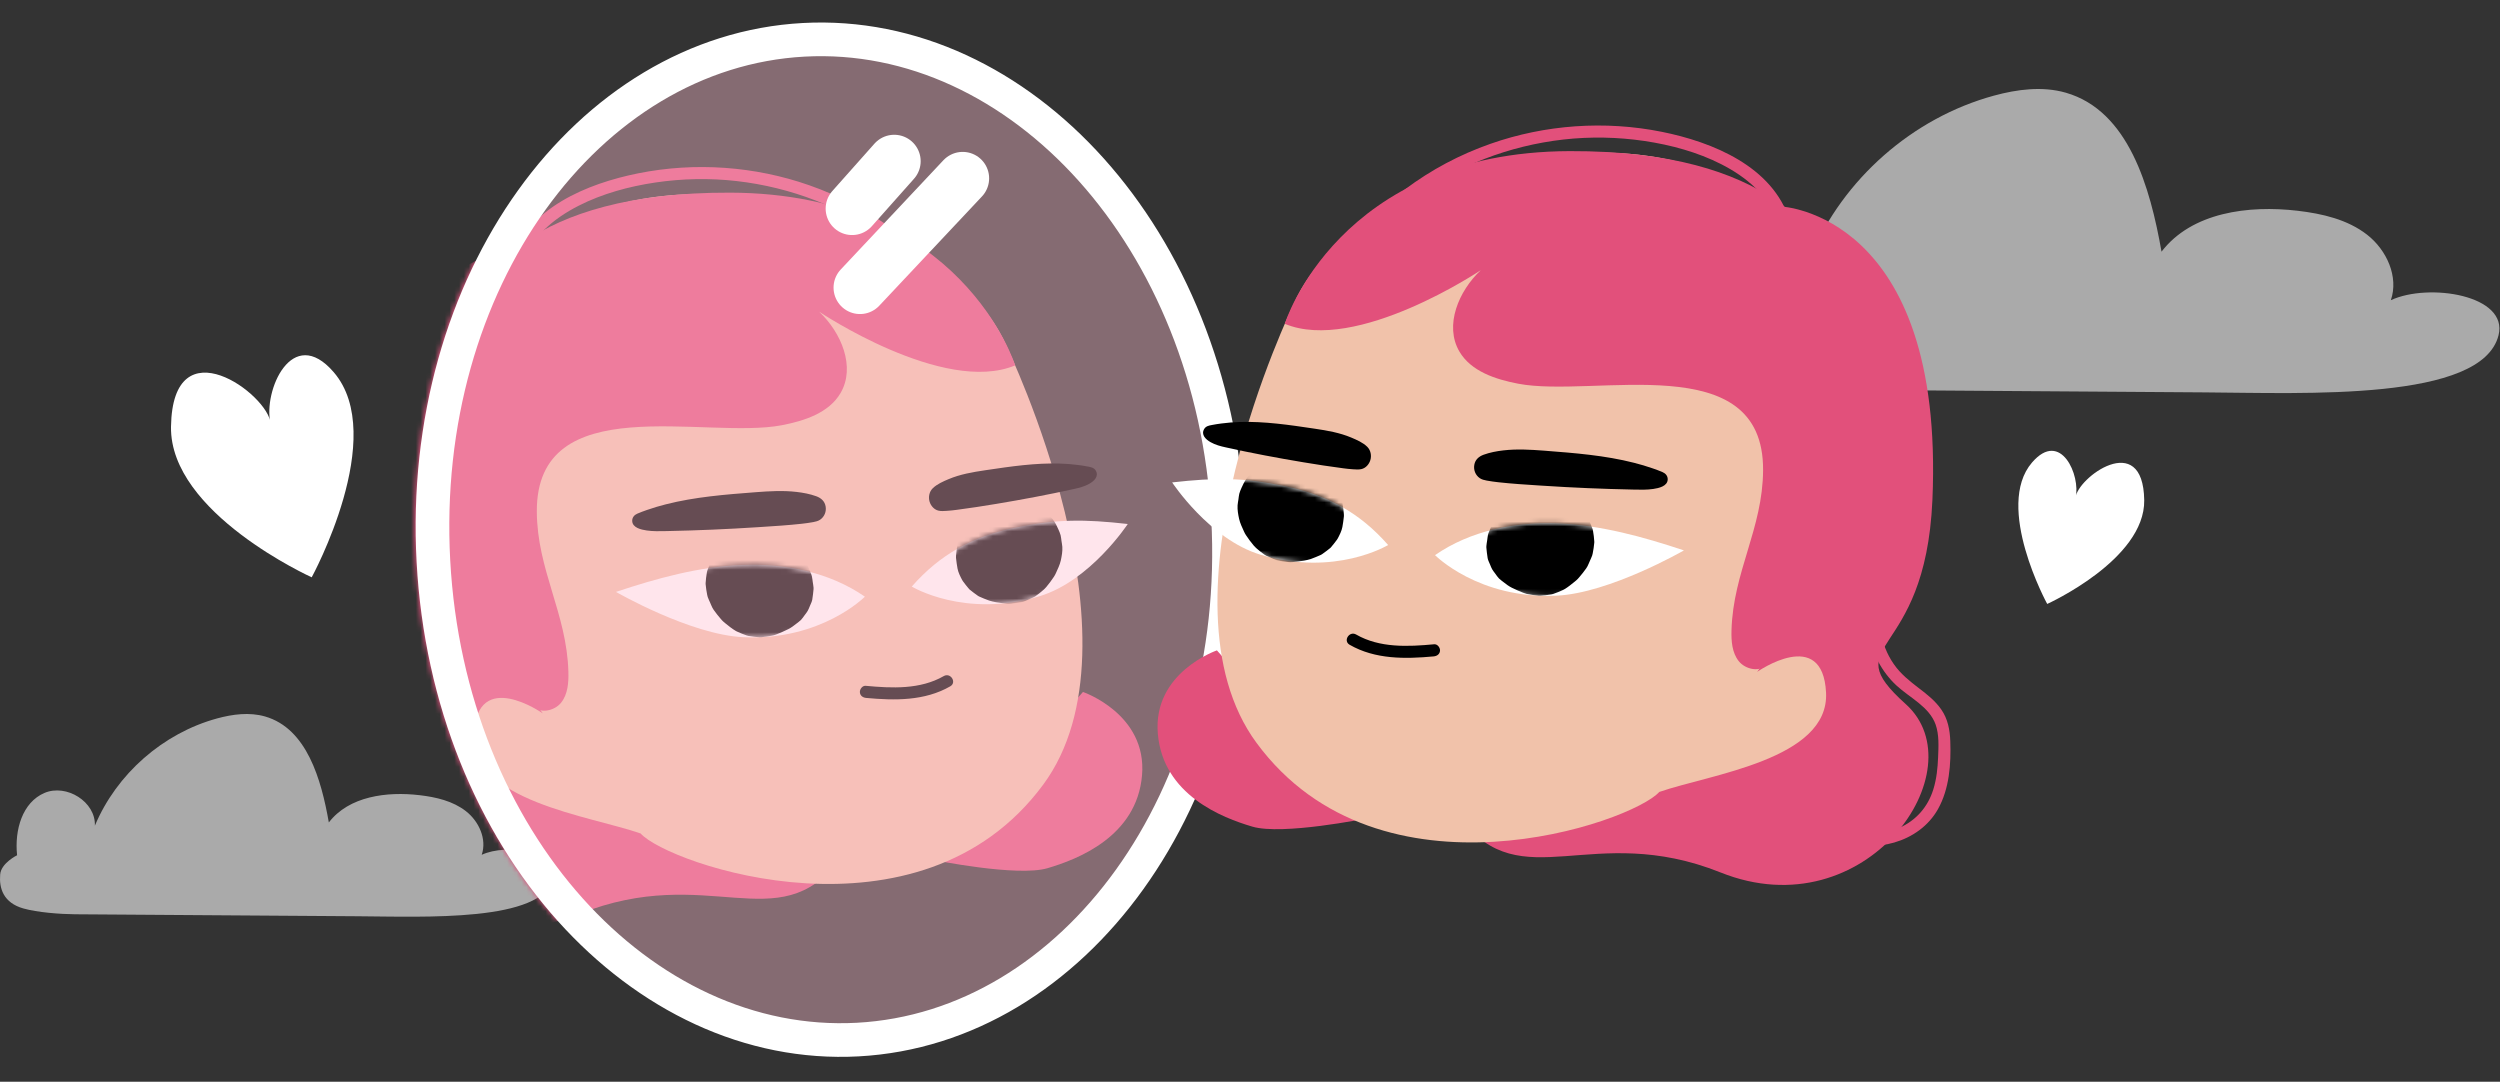 <?xml version="1.0" encoding="UTF-8"?> <svg xmlns="http://www.w3.org/2000/svg" width="520" height="225" viewBox="0 0 520 225" fill="none"><rect x="0" y="0" width="520" height="225" fill="#333333" stroke="none"/> <path d="M0.038 181.876C-0.215 184.802 0.735 187.781 4.843 188.954C7.768 189.788 12.552 190.147 15.594 190.169C35.152 190.306 54.721 190.443 74.28 190.58C88.368 190.676 112.826 191.838 115.129 182.669C116.533 177.081 105.423 175.359 100.196 177.799C101.315 174.545 99.615 170.827 96.901 168.715C94.187 166.602 90.691 165.799 87.28 165.398C80.447 164.595 72.59 165.609 68.397 171.07C66.824 162.134 63.835 151.528 55.123 149.025C51.881 148.095 48.395 148.549 45.143 149.437C33.896 152.511 24.243 160.982 19.734 171.746C19.934 166.781 13.82 162.979 9.247 164.933C4.674 166.887 2.995 172.581 3.555 177.894C3.555 177.894 0.239 179.51 0.038 181.876Z" fill="#AAAAAA"></path> <path d="M347.057 68.558C346.677 72.948 348.102 77.416 354.265 79.175C358.653 80.426 365.829 80.965 370.391 80.997C399.729 81.203 429.082 81.409 458.42 81.615C479.552 81.757 516.24 83.5 519.693 69.747C521.8 61.365 505.135 58.782 497.294 62.442C498.973 57.562 496.423 51.985 492.351 48.816C488.28 45.647 483.037 44.443 477.92 43.84C467.671 42.636 455.885 44.157 449.596 52.349C447.236 38.944 442.753 23.036 429.684 19.281C424.821 17.887 419.593 18.568 414.714 19.899C397.843 24.51 383.365 37.217 376.601 53.363C376.902 45.916 367.73 40.212 360.87 43.143C354.011 46.075 351.492 54.615 352.332 62.585C352.332 62.585 347.358 65.009 347.057 68.558Z" fill="#AAAAAA"></path> <mask id="mask0_30_763" style="mask-type:alpha" maskUnits="userSpaceOnUse" x="86" y="4" width="173" height="216"> <ellipse cx="172.58" cy="112.13" rx="86.266" ry="107.627" transform="rotate(-3.097 172.58 112.13)" fill="#D9D9D9"></ellipse> </mask> <g mask="url(#mask0_30_763)"> <path d="M225.259 143.927C225.259 143.927 238.632 148.502 237.545 161.263C236.457 174.025 224.118 178.75 217.873 180.589C211.627 182.428 194.26 178.895 194.26 178.895L225.259 143.927Z" fill="#E2507B"></path> <path d="M107.948 51.578C107.948 51.578 73.834 52.928 76.44 112.627C77.926 146.563 96.921 141.643 81.962 155.096C66.921 168.629 90.145 202.236 120.497 190.102C147.316 179.388 161.838 195.541 174.557 178.891C186.01 163.909 107.948 51.578 107.948 51.578Z" fill="#E2507B"></path> <path d="M209.403 72.108C209.403 72.108 239.034 133.325 216.999 163.188C191.31 198.006 138.923 179.745 133.245 173.358C122.671 169.683 97.876 166.612 98.555 152.705C99.235 138.797 112.89 148.381 112.89 148.381C112.89 148.381 74.655 96.467 100.793 61.278C126.93 26.089 176.585 45.982 176.585 45.982C176.585 45.982 201.266 53.411 209.403 72.108Z" fill="#F1C2AA"></path> <path d="M110.854 146.726C112.156 148.561 115.306 147.914 116.711 146.157C118.116 144.4 118.289 141.968 118.225 139.713C117.878 127.539 111.72 118.585 111.659 106.407C111.535 80.697 146.72 91.493 162.613 88.447C167.312 87.545 172.394 85.895 174.825 81.773C178.022 76.332 174.983 69.157 170.381 64.833C170.381 64.833 196.282 82.221 211.157 75.998C211.157 75.998 200.138 40.232 151.879 40.069C109.433 39.929 99.504 58.297 95.819 66.09C92.134 73.884 78.644 101.262 110.854 146.726Z" fill="#E2507B"></path> <path d="M106.134 54.488C109.633 43.257 122.185 38.17 132.749 36.05C144.55 33.68 156.968 34.553 168.33 38.534C174.728 40.774 180.717 43.948 186.143 48.021C187.445 48.997 185.715 50.843 184.43 49.874C175.366 43.074 164.437 38.941 153.199 37.659C147.589 37.021 141.882 37.138 136.296 37.965C130.844 38.779 125.301 40.278 120.38 42.781C115.227 45.402 110.379 49.351 108.608 55.056C108.114 56.608 105.649 56.049 106.134 54.488Z" fill="#E2507B"></path> <path d="M89.693 140.345C89.013 144.465 86.969 148.379 83.897 151.221C81.167 153.746 77.071 155.627 75.761 159.342C75.012 161.478 75.159 163.915 75.247 166.143C75.336 168.389 75.568 170.645 76.235 172.8C77.375 176.495 79.853 179.311 83.402 180.864C87.106 182.486 91.418 182.459 95.149 180.955C96.658 180.348 97.41 182.752 95.918 183.359C88.696 186.281 79.211 183.952 75.269 176.915C72.903 172.696 72.538 167.531 72.713 162.782C72.797 160.437 73.229 158.162 74.584 156.205C75.803 154.439 77.494 153.1 79.187 151.812C81.141 150.319 83.036 148.821 84.455 146.777C85.913 144.681 86.83 142.294 87.244 139.776C87.5 138.166 89.958 138.743 89.693 140.345Z" fill="#E2507B"></path> <path d="M179.895 124.108C172.533 119.009 163.277 117.16 154.32 117.514C145.371 117.868 136.63 120.286 128.124 123.116C128.124 123.116 143.564 132.023 154.619 132.537C170.865 133.284 179.895 124.108 179.895 124.108Z" fill="white"></path> <mask id="mask1_30_763" style="mask-type:luminance" maskUnits="userSpaceOnUse" x="128" y="117" width="52" height="16"> <path d="M179.895 124.108C172.533 119.009 163.277 117.16 154.32 117.514C145.371 117.868 136.63 120.286 128.124 123.116C128.124 123.116 143.564 132.023 154.619 132.537C170.865 133.284 179.895 124.108 179.895 124.108Z" fill="white"></path> </mask> <g mask="url(#mask1_30_763)"> <path d="M160.988 124.881C160.776 125.05 160.589 125.226 160.421 125.434C160.813 124.914 161.213 124.384 161.605 123.863C161.485 124.019 161.382 124.192 161.305 124.372C161.559 123.755 161.812 123.139 162.058 122.523C161.989 122.694 161.945 122.864 161.918 123.042C162.001 122.357 162.083 121.671 162.174 120.985C162.155 121.154 162.162 121.331 162.186 121.498C162.083 120.82 161.988 120.133 161.886 119.455C161.921 119.698 161.997 119.922 162.09 120.146C161.821 119.534 161.561 118.921 161.293 118.316C161.432 118.631 161.62 118.918 161.833 119.188C161.425 118.673 161.017 118.159 160.609 117.644C160.911 118.02 161.27 118.359 161.652 118.656C161.131 118.264 160.601 117.864 160.08 117.471C160.358 117.679 160.652 117.87 160.969 118.001C160.352 117.747 159.736 117.493 159.12 117.248C159.325 117.324 159.537 117.375 159.757 117.4C159.072 117.318 158.386 117.235 157.7 117.144C157.911 117.161 158.113 117.153 158.323 117.128C157.645 117.231 156.958 117.325 156.279 117.428C156.673 117.362 157.038 117.238 157.395 117.089C156.782 117.358 156.169 117.618 155.565 117.886C156.036 117.674 156.524 117.444 156.942 117.132C156.427 117.54 155.912 117.948 155.398 118.356C155.512 118.267 155.61 118.171 155.698 118.058C155.306 118.578 154.905 119.108 154.513 119.629C154.593 119.525 154.648 119.413 154.702 119.301C154.449 119.918 154.195 120.534 153.95 121.15C154.004 121.014 154.032 120.878 154.051 120.725C153.969 121.411 153.886 122.096 153.796 122.782C153.806 122.613 153.807 122.445 153.784 122.277C153.887 122.956 153.981 123.642 154.084 124.321C154.039 124.044 153.953 123.787 153.842 123.538C154.111 124.151 154.371 124.764 154.639 125.368C154.473 125.013 154.267 124.684 154.027 124.373C154.435 124.888 154.843 125.402 155.251 125.917C155.047 125.664 154.819 125.437 154.567 125.245C155.088 125.637 155.618 126.037 156.138 126.429C155.878 126.237 155.602 126.08 155.311 125.948C155.927 126.202 156.544 126.455 157.16 126.701C156.758 126.54 156.341 126.438 155.909 126.388C156.595 126.47 157.281 126.553 157.967 126.643C157.29 126.569 156.609 126.604 155.929 126.673C154.87 126.724 153.876 126.519 152.947 126.042C151.984 125.743 151.154 125.22 150.442 124.473C149.682 123.787 149.144 122.958 148.82 122.01C148.329 121.095 148.096 120.11 148.122 119.048C148.204 118.362 148.286 117.677 148.377 116.991C148.73 115.68 149.375 114.534 150.322 113.562C150.837 113.154 151.351 112.746 151.866 112.338C153.059 111.626 154.359 111.263 155.748 111.241C156.386 111.174 157.033 111.14 157.676 111.199C158.487 111.268 159.3 111.37 160.105 111.499C160.283 111.525 160.453 111.569 160.624 111.613C160.785 111.657 160.939 111.718 161.093 111.78C161.838 112.079 162.632 112.334 163.33 112.727C163.485 112.814 163.632 112.909 163.771 113.013C164.43 113.501 165.147 113.952 165.726 114.536C166.296 115.103 166.761 115.784 167.25 116.421C167.383 116.601 167.517 116.781 167.634 116.97C168.067 117.694 168.379 118.558 168.686 119.296C168.77 119.503 168.846 119.71 168.888 119.928C168.961 120.287 169.015 120.807 169.05 121.05C169.097 121.385 169.191 121.836 169.215 122.223C169.219 122.324 169.223 122.425 169.218 122.526C169.189 123.066 169.044 124.091 168.964 124.625C168.958 124.667 168.951 124.718 168.944 124.76C168.868 125.176 168.625 125.632 168.487 125.974C168.042 127.07 168.034 127.079 167.321 128.017C167.137 128.268 166.859 128.692 166.583 128.964C166.308 129.236 165.898 129.522 165.653 129.717C165.065 130.178 164.599 130.542 163.946 130.871C163.178 131.263 162.366 131.599 161.57 131.925C161.338 132.019 161.106 132.104 160.864 132.164C160.764 132.184 160.655 132.206 160.555 132.226C159.818 132.348 159.049 132.497 158.301 132.551C158.2 132.555 158.091 132.56 157.99 132.555C157.315 132.531 156.501 132.387 155.831 132.295C155.764 132.29 155.687 132.276 155.619 132.262C155.509 132.241 155.407 132.211 155.304 132.173C154.63 131.955 153.884 131.631 153.241 131.337C153.146 131.29 153.052 131.243 152.966 131.187C152.207 130.746 151.518 130.158 150.84 129.621C150.605 129.436 150.387 129.243 150.185 129.032C150.088 128.934 150 128.828 149.911 128.722C149.407 128.119 148.886 127.5 148.438 126.843C148.34 126.704 148.25 126.556 148.177 126.407C147.994 126.052 147.844 125.654 147.687 125.307C147.539 124.967 147.337 124.554 147.204 124.172C147.156 124.03 147.117 123.88 147.094 123.73C146.964 123.01 146.815 122.216 146.769 121.494C146.766 121.418 146.763 121.342 146.769 121.266C146.799 120.549 146.92 119.761 147.035 119.049C147.048 118.964 147.062 118.879 147.092 118.785C147.114 118.709 147.145 118.632 147.167 118.563C147.335 118.11 147.733 117.109 147.935 116.68C147.958 116.629 147.981 116.569 148.013 116.517C148.052 116.44 148.1 116.37 148.156 116.292C148.546 115.713 149.01 115.096 149.46 114.556C149.613 114.373 149.792 114.214 149.971 114.064C150.657 113.304 151.487 112.766 152.434 112.442C153.35 111.951 154.335 111.718 155.397 111.744C156.457 111.693 157.451 111.898 158.379 112.375C159.343 112.674 160.172 113.197 160.884 113.944C161.292 114.459 161.7 114.973 162.108 115.488C162.821 116.681 163.184 117.98 163.205 119.369C163.123 120.055 163.04 120.74 162.949 121.426C162.581 122.763 161.927 123.909 160.988 124.881Z" fill="black"></path> </g> <path d="M189.651 122.004C195.551 115.268 202.331 111.614 211.095 109.776C219.859 107.938 225.488 107.977 234.575 108.99C234.575 108.99 226.805 120.829 216.207 124.019C200.64 128.703 189.651 122.004 189.651 122.004Z" fill="white"></path> <mask id="mask2_30_763" style="mask-type:luminance" maskUnits="userSpaceOnUse" x="189" y="108" width="51" height="18"> <path d="M189.651 122.004C195.551 115.268 203.117 111.035 212.848 109.378C221.676 107.875 230.685 107.763 239.616 108.429C239.616 108.429 226.805 120.829 216.216 124.019C200.64 128.703 189.651 122.004 189.651 122.004Z" fill="white"></path> </mask> <g mask="url(#mask2_30_763)"> <path d="M215.574 105.244C215.746 105.322 215.918 105.407 216.082 105.519C216.662 105.9 217.228 106.366 217.784 106.791C217.862 106.847 217.931 106.903 218.001 106.968C218.675 107.598 219.294 108.348 219.697 109.175C219.799 109.39 220.438 110.645 220.609 111.337C220.7 111.721 220.743 112.182 220.791 112.534C220.838 112.878 220.941 113.354 220.965 113.757C221.02 114.698 220.847 115.657 220.647 116.574C220.455 117.458 219.972 118.446 219.639 119.183C219.523 119.449 219.389 119.699 219.23 119.941C218.747 120.701 218.177 121.423 217.607 122.119C217.462 122.293 217.3 122.468 217.129 122.618C216.56 123.121 215.963 123.599 215.341 124.037C215.242 124.099 215.143 124.162 215.044 124.217C214.731 124.381 214.216 124.578 214.043 124.661C213.736 124.791 213.315 125.001 212.949 125.133C212.858 125.162 212.775 125.191 212.683 125.211C211.948 125.384 211.151 125.457 210.405 125.554C210.17 125.58 209.935 125.59 209.698 125.574C208.837 125.515 207.964 125.398 207.116 125.255C206.87 125.214 206.632 125.156 206.394 125.098C206.207 125.046 206.011 125.004 205.824 124.944C205.755 124.921 205.695 124.898 205.627 124.876C205.037 124.655 204.276 124.356 203.709 124.092C203.666 124.069 203.623 124.054 203.58 124.03C203.503 123.991 203.434 123.943 203.364 123.896C203.044 123.681 202.055 122.945 201.758 122.687C201.723 122.655 201.68 122.623 201.645 122.591C201.619 122.566 201.592 122.534 201.566 122.51C201.293 122.225 200.556 121.261 200.316 120.933C200.245 120.844 200.191 120.753 200.136 120.654C199.754 119.928 199.325 119.103 199.165 118.258C199.059 117.698 198.919 116.727 198.863 116.156C198.852 116.089 198.849 116.022 198.847 115.955C198.842 115.837 198.846 115.719 198.858 115.592C198.912 114.832 199.015 114.036 199.145 113.281C199.166 113.162 199.187 113.052 199.216 112.933C199.355 112.397 199.595 111.882 199.802 111.368C199.987 110.915 200.161 110.411 200.404 109.963C200.656 109.515 201.01 109.097 201.314 108.697C201.627 108.289 201.921 107.84 202.294 107.479C202.359 107.418 202.424 107.365 202.489 107.303C203.043 106.835 203.632 106.374 204.213 105.946C205.007 105.359 206.178 104.951 206.991 104.624C207.679 104.344 208.406 104.205 209.135 104.092C210.158 103.757 211.183 103.7 212.211 103.92C213.24 103.955 214.195 104.246 215.093 104.8C215.997 105.278 216.73 105.931 217.277 106.76C217.972 107.499 218.436 108.365 218.686 109.366C218.788 110.044 218.883 110.731 218.986 111.41C218.998 112.799 218.662 114.101 217.978 115.316C217.585 115.836 217.185 116.366 216.793 116.887C215.837 117.851 214.718 118.527 213.411 118.908C212.657 119.022 211.905 119.169 211.2 119.467C211.813 119.198 212.426 118.938 213.031 118.67C212.675 118.827 212.337 119.017 212.035 119.257C212.549 118.849 213.064 118.441 213.578 118.033C213.342 118.228 213.131 118.439 212.938 118.682C213.331 118.161 213.731 117.631 214.123 117.111C213.899 117.406 213.726 117.724 213.588 118.067C213.842 117.45 214.095 116.834 214.34 116.218C214.195 116.585 214.092 116.96 214.04 117.358C214.123 116.673 214.205 115.987 214.296 115.301C214.272 115.546 214.264 115.774 214.299 116.017C214.196 115.339 214.102 114.652 213.999 113.974C214.031 114.141 214.071 114.299 214.136 114.448C213.867 113.836 213.607 113.223 213.339 112.618C213.403 112.751 213.467 112.866 213.555 112.981C213.147 112.466 212.74 111.952 212.332 111.437C212.402 111.51 212.472 111.583 212.551 111.647C212.03 111.255 211.5 110.855 210.979 110.463C211.118 110.567 211.256 110.646 211.41 110.707C210.793 110.453 210.177 110.2 209.561 109.955C210.108 110.169 210.711 110.288 211.287 110.367C210.601 110.284 209.916 110.202 209.23 110.111C209.577 110.148 209.922 110.159 210.266 110.112C209.588 110.215 208.901 110.309 208.222 110.412C208.44 110.37 208.648 110.311 208.855 110.227C208.243 110.495 207.629 110.755 207.025 111.024C207.207 110.941 207.371 110.833 207.535 110.717C207.021 111.125 206.506 111.533 205.992 111.941C206.277 111.71 206.519 111.431 206.735 111.145C206.343 111.666 205.943 112.195 205.55 112.716C205.838 112.326 206.091 111.911 206.276 111.466C206.022 112.082 205.769 112.699 205.524 113.315C205.654 112.99 205.75 112.658 205.796 112.319C205.713 113.004 205.631 113.69 205.54 114.376C205.565 114.156 205.565 113.945 205.532 113.736C205.634 114.414 205.729 115.101 205.832 115.779C205.799 115.604 205.759 115.437 205.686 115.28C205.954 115.892 206.214 116.505 206.482 117.11C206.418 116.961 206.328 116.821 206.23 116.69C206.638 117.205 207.046 117.719 207.454 118.234C207.321 118.07 207.18 117.933 207.016 117.813C207.537 118.205 208.066 118.605 208.587 118.997C208.388 118.854 208.181 118.744 207.958 118.643C207.055 118.165 206.321 117.512 205.775 116.683C205.08 115.944 204.616 115.078 204.366 114.077C204.031 113.054 203.973 112.029 204.194 111.001C204.229 109.972 204.52 109.017 205.074 108.119C205.466 107.598 205.866 107.069 206.258 106.548C207.214 105.583 208.333 104.907 209.641 104.527C210.319 104.425 211.006 104.33 211.684 104.227C213.057 104.224 214.359 104.559 215.574 105.244Z" fill="black"></path> </g> <path fill-rule="evenodd" clip-rule="evenodd" d="M204.863 97.822C202.296 98.201 199.716 98.649 197.317 99.658C196.19 100.132 194.882 100.698 193.998 101.575C193.277 102.286 193.06 103.414 193.359 104.371C193.629 105.236 194.309 106.01 195.218 106.218C195.758 106.34 196.346 106.298 196.898 106.259C196.962 106.254 197.026 106.249 197.089 106.245C197.711 106.204 198.332 106.137 198.952 106.053C201.743 105.699 204.522 105.252 207.293 104.797C212.682 103.901 218.05 102.889 223.387 101.709C224.489 101.472 225.59 101.184 226.578 100.623C227.567 100.07 228.64 99.067 227.901 97.858C227.545 97.281 226.937 97.167 226.317 97.05C226.309 97.049 226.301 97.047 226.294 97.046C225.657 96.919 225.004 96.819 224.361 96.735C223.09 96.566 221.814 96.465 220.532 96.423C215.353 96.262 210.202 97.028 205.091 97.787L204.894 97.817C204.883 97.818 204.873 97.82 204.863 97.822Z" fill="black"></path> <path fill-rule="evenodd" clip-rule="evenodd" d="M165.655 102.317C162.871 101.998 160.064 102.159 157.276 102.371C157.272 102.371 157.268 102.371 157.264 102.372L157.095 102.385C150.864 102.865 144.577 103.349 138.489 104.9C137.179 105.229 135.872 105.618 134.593 106.065C133.903 106.302 133.222 106.557 132.551 106.844C131.93 107.113 131.487 107.636 131.498 108.343C131.53 109.782 133.382 110.172 134.509 110.338C135.841 110.532 137.179 110.5 138.518 110.468C138.643 110.465 138.769 110.462 138.894 110.46C145.089 110.332 151.287 110.07 157.471 109.666C157.771 109.646 158.07 109.627 158.37 109.608C161.157 109.431 163.955 109.253 166.735 108.945C167.54 108.855 168.353 108.747 169.155 108.597C169.665 108.501 170.158 108.389 170.593 108.094C171.487 107.477 171.916 106.399 171.731 105.336C171.544 104.249 170.785 103.588 169.794 103.223C168.46 102.737 167.06 102.48 165.655 102.317Z" fill="black"></path> <path d="M197.658 142.753C192.329 145.819 186.099 145.72 180.164 145.172C179.479 145.106 178.89 144.708 178.852 143.96C178.82 143.347 179.388 142.583 180.064 142.649C185.493 143.158 191.401 143.447 196.301 140.625C197.71 139.811 199.074 141.939 197.658 142.753Z" fill="black"></path> </g> <path d="M255.441 107.78C258.592 165.965 223.389 213.796 178.427 216.231C133.466 218.666 93.303 174.917 90.151 116.732C87 58.547 122.204 10.716 167.165 8.281C212.127 5.846 252.29 49.595 255.441 107.78Z" fill="#FFBED1" fill-opacity="0.4" stroke="white" stroke-width="7"></path> <path d="M200.24 37.093L178.878 59.823" stroke="white" stroke-width="11" stroke-linecap="round"></path> <path d="M185.999 33.532L177.235 43.391" stroke="white" stroke-width="11" stroke-linecap="round"></path> <path d="M56.272 88.065C54.678 81.415 60.733 67.329 69.413 77.413C80.874 90.714 64.834 120.079 64.834 120.079C64.834 120.079 35.31 106.743 35.568 88.775C35.894 67.208 55.929 82.174 56.272 88.065Z" fill="white"></path> <path d="M253.118 135.278C253.118 135.278 239.744 139.851 240.829 152.613C241.914 165.375 254.253 170.102 260.498 171.942C266.743 173.782 284.11 170.252 284.11 170.252L253.118 135.278Z" fill="#E2507B"></path> <path d="M370.443 42.949C370.443 42.949 404.557 44.304 401.941 104.003C400.45 137.939 381.456 133.015 396.413 146.471C411.451 160.006 388.222 193.609 357.872 181.47C331.055 170.752 316.53 186.903 303.814 170.251C292.363 155.267 370.443 42.949 370.443 42.949Z" fill="#E2507B"></path> <path d="M268.986 63.463C268.986 63.463 239.344 124.674 261.375 154.541C287.058 189.363 339.448 171.111 345.127 164.724C355.702 161.051 380.498 157.985 379.82 144.077C379.143 130.169 365.486 139.75 365.486 139.75C365.486 139.75 403.729 87.843 377.597 52.65C351.465 17.456 301.807 37.341 301.807 37.341C301.807 37.341 277.125 44.767 268.986 63.463Z" fill="#F1C2AA"></path> <path d="M367.522 138.096C366.22 139.931 363.069 139.284 361.665 137.527C360.261 135.769 360.088 133.337 360.152 131.082C360.501 118.908 366.661 109.954 366.723 97.777C366.852 72.067 331.665 82.857 315.772 79.809C311.074 78.906 305.992 77.255 303.561 73.133C300.366 67.691 303.405 60.517 308.008 56.194C308.008 56.194 282.104 73.578 267.23 67.352C267.23 67.352 278.255 31.588 326.514 31.433C368.96 31.299 378.886 49.668 382.57 57.463C386.253 65.257 399.739 92.637 367.522 138.096Z" fill="#E2507B"></path> <path d="M372.256 45.859C368.76 34.627 356.208 29.538 345.644 27.417C333.844 25.044 321.426 25.916 310.064 29.895C303.665 32.134 297.676 35.307 292.249 39.379C290.947 40.355 292.676 42.201 293.961 41.233C303.026 34.433 313.956 30.302 325.194 29.022C330.805 28.386 336.512 28.503 342.098 29.331C347.549 30.146 353.092 31.646 358.013 34.15C363.166 36.772 368.013 40.721 369.782 46.426C370.277 47.979 372.742 47.42 372.256 45.859Z" fill="#E2507B"></path> <path d="M388.684 131.718C389.363 135.839 391.406 139.752 394.478 142.595C397.208 145.121 401.303 147.002 402.613 150.718C403.362 152.853 403.214 155.29 403.126 157.519C403.037 159.764 402.804 162.021 402.137 164.176C400.996 167.87 398.517 170.686 394.968 172.238C391.264 173.86 386.952 173.832 383.221 172.327C381.712 171.72 380.96 174.124 382.452 174.731C389.673 177.654 399.158 175.327 403.102 168.291C405.469 164.072 405.834 158.907 405.66 154.158C405.577 151.813 405.145 149.538 403.79 147.581C402.572 145.814 400.881 144.475 399.188 143.187C397.234 141.694 395.339 140.195 393.921 138.151C392.463 136.055 391.547 133.668 391.133 131.15C390.877 129.54 388.419 130.116 388.684 131.718Z" fill="#E2507B"></path> <path d="M298.485 115.467C305.848 110.369 315.103 108.521 324.061 108.877C333.01 109.233 341.751 111.652 350.256 114.483C350.256 114.483 334.815 123.388 323.759 123.9C307.513 124.645 298.485 115.467 298.485 115.467Z" fill="white"></path> <mask id="mask3_30_763" style="mask-type:luminance" maskUnits="userSpaceOnUse" x="298" y="108" width="53" height="16"> <path d="M298.485 115.467C305.848 110.369 315.103 108.521 324.061 108.877C333.01 109.233 341.751 111.652 350.256 114.483C350.256 114.483 334.815 123.388 323.759 123.9C307.513 124.645 298.485 115.467 298.485 115.467Z" fill="white"></path> </mask> <g mask="url(#mask3_30_763)"> <path d="M317.391 116.243C317.604 116.412 317.79 116.588 317.959 116.797C317.567 116.276 317.167 115.746 316.775 115.225C316.895 115.381 316.997 115.554 317.075 115.734C316.821 115.117 316.568 114.501 316.322 113.885C316.391 114.056 316.435 114.226 316.462 114.404C316.38 113.719 316.297 113.033 316.207 112.347C316.225 112.516 316.218 112.693 316.195 112.86C316.297 112.182 316.392 111.495 316.495 110.817C316.46 111.06 316.384 111.284 316.29 111.508C316.559 110.896 316.819 110.283 317.088 109.678C316.949 109.993 316.76 110.28 316.548 110.55C316.956 110.035 317.363 109.521 317.771 109.006C317.47 109.382 317.111 109.721 316.729 110.018C317.25 109.626 317.78 109.226 318.301 108.834C318.023 109.042 317.729 109.232 317.412 109.363C318.028 109.109 318.645 108.856 319.261 108.611C319.056 108.687 318.844 108.737 318.624 108.762C319.309 108.68 319.995 108.598 320.681 108.507C320.469 108.524 320.268 108.516 320.058 108.491C320.736 108.594 321.423 108.688 322.102 108.791C321.708 108.725 321.342 108.601 320.986 108.452C321.599 108.72 322.212 108.981 322.816 109.249C322.344 109.036 321.857 108.806 321.439 108.495C321.954 108.903 322.468 109.311 322.983 109.719C322.868 109.63 322.771 109.534 322.683 109.421C323.075 109.941 323.475 110.471 323.867 110.992C323.787 110.888 323.733 110.776 323.678 110.665C323.932 111.281 324.185 111.898 324.43 112.514C324.377 112.377 324.348 112.241 324.329 112.089C324.412 112.774 324.494 113.46 324.585 114.146C324.574 113.977 324.573 113.808 324.596 113.641C324.493 114.319 324.399 115.006 324.296 115.684C324.341 115.408 324.427 115.15 324.538 114.902C324.269 115.514 324.009 116.127 323.74 116.732C323.906 116.376 324.113 116.047 324.353 115.737C323.945 116.251 323.537 116.766 323.129 117.28C323.333 117.027 323.561 116.8 323.813 116.608C323.292 117 322.762 117.4 322.241 117.792C322.501 117.6 322.777 117.443 323.069 117.311C322.452 117.565 321.836 117.818 321.219 118.063C321.622 117.902 322.038 117.801 322.47 117.751C321.784 117.833 321.099 117.915 320.413 118.006C321.09 117.932 321.771 117.967 322.45 118.036C323.51 118.087 324.503 117.882 325.432 117.405C326.396 117.107 327.225 116.584 327.938 115.837C328.698 115.151 329.236 114.322 329.56 113.375C330.051 112.459 330.284 111.474 330.259 110.412C330.177 109.727 330.094 109.041 330.004 108.355C329.651 107.044 329.006 105.898 328.059 104.926C327.545 104.518 327.03 104.11 326.516 103.702C325.323 102.989 324.023 102.626 322.634 102.604C321.996 102.537 321.349 102.503 320.706 102.561C319.895 102.63 319.082 102.733 318.277 102.861C318.099 102.887 317.928 102.931 317.758 102.975C317.596 103.019 317.442 103.08 317.288 103.142C316.544 103.441 315.75 103.695 315.052 104.089C314.897 104.175 314.75 104.271 314.611 104.375C313.951 104.862 313.234 105.314 312.655 105.897C312.085 106.464 311.62 107.145 311.131 107.782C310.998 107.962 310.864 108.142 310.747 108.331C310.314 109.056 310.002 109.919 309.695 110.657C309.611 110.864 309.535 111.071 309.493 111.289C309.419 111.648 309.365 112.168 309.33 112.411C309.283 112.746 309.189 113.197 309.166 113.584C309.162 113.684 309.157 113.785 309.162 113.887C309.191 114.427 309.336 115.452 309.415 115.986C309.422 116.028 309.429 116.079 309.435 116.121C309.512 116.537 309.755 116.993 309.893 117.335C310.338 118.431 310.346 118.44 311.058 119.378C311.242 119.63 311.52 120.053 311.796 120.325C312.071 120.597 312.481 120.883 312.726 121.078C313.314 121.54 313.78 121.903 314.432 122.233C315.2 122.625 316.012 122.961 316.808 123.287C317.04 123.381 317.273 123.466 317.515 123.526C317.615 123.547 317.724 123.568 317.824 123.589C318.56 123.711 319.33 123.859 320.077 123.914C320.178 123.918 320.287 123.922 320.389 123.918C321.064 123.894 321.878 123.75 322.547 123.658C322.615 123.653 322.691 123.639 322.759 123.625C322.869 123.604 322.972 123.574 323.074 123.536C323.748 123.319 324.494 122.994 325.138 122.7C325.232 122.653 325.327 122.606 325.413 122.551C326.172 122.109 326.861 121.522 327.539 120.984C327.774 120.8 327.992 120.607 328.194 120.396C328.291 120.298 328.379 120.192 328.468 120.086C328.972 119.483 329.494 118.864 329.941 118.208C330.039 118.068 330.129 117.92 330.203 117.772C330.385 117.417 330.536 117.018 330.693 116.671C330.841 116.331 331.043 115.918 331.176 115.536C331.224 115.395 331.263 115.245 331.286 115.094C331.416 114.375 331.565 113.581 331.611 112.858C331.614 112.782 331.617 112.707 331.611 112.631C331.581 111.913 331.461 111.125 331.346 110.413C331.332 110.328 331.319 110.244 331.289 110.15C331.267 110.073 331.236 109.996 331.213 109.928C331.046 109.475 330.648 108.473 330.446 108.044C330.423 107.993 330.4 107.933 330.368 107.881C330.329 107.804 330.281 107.735 330.225 107.656C329.836 107.077 329.371 106.46 328.921 105.92C328.768 105.737 328.589 105.578 328.41 105.428C327.724 104.668 326.895 104.13 325.947 103.806C325.032 103.314 324.047 103.082 322.984 103.107C321.925 103.056 320.931 103.261 320.002 103.738C319.039 104.037 318.209 104.56 317.497 105.306C317.089 105.821 316.681 106.335 316.273 106.85C315.56 108.043 315.197 109.342 315.176 110.731C315.258 111.417 315.34 112.102 315.431 112.788C315.799 114.125 316.453 115.271 317.391 116.243Z" fill="black"></path> </g> <path d="M288.729 113.361C282.83 106.624 276.051 102.969 267.287 101.13C258.523 99.291 252.895 99.329 243.807 100.341C243.807 100.341 251.575 112.18 262.172 115.372C277.739 120.059 288.729 113.361 288.729 113.361Z" fill="white"></path> <mask id="mask4_30_763" style="mask-type:luminance" maskUnits="userSpaceOnUse" x="238" y="99" width="51" height="19"> <path d="M288.729 113.361C282.83 106.624 275.265 102.39 265.534 100.732C256.706 99.227 247.697 99.114 238.766 99.778C238.766 99.778 251.575 112.18 262.164 115.372C277.739 120.059 288.729 113.361 288.729 113.361Z" fill="white"></path> </mask> <g mask="url(#mask4_30_763)"> <path d="M262.809 96.597C262.637 96.675 262.465 96.761 262.301 96.872C261.721 97.253 261.155 97.719 260.599 98.144C260.521 98.2 260.452 98.256 260.382 98.32C259.708 98.951 259.089 99.701 258.685 100.527C258.584 100.742 257.944 101.997 257.774 102.689C257.683 103.073 257.639 103.535 257.591 103.887C257.544 104.23 257.441 104.706 257.416 105.109C257.362 106.051 257.535 107.009 257.734 107.927C257.926 108.811 258.409 109.798 258.742 110.536C258.858 110.802 258.991 111.051 259.15 111.293C259.634 112.054 260.203 112.776 260.774 113.472C260.919 113.646 261.08 113.821 261.251 113.971C261.821 114.474 262.417 114.952 263.04 115.39C263.138 115.453 263.237 115.516 263.336 115.57C263.649 115.734 264.164 115.931 264.337 116.014C264.644 116.144 265.065 116.355 265.431 116.487C265.522 116.516 265.605 116.545 265.697 116.565C266.431 116.737 267.229 116.811 267.975 116.908C268.21 116.934 268.445 116.944 268.682 116.928C269.543 116.869 270.415 116.753 271.264 116.609C271.509 116.569 271.748 116.511 271.986 116.453C272.173 116.401 272.369 116.358 272.556 116.299C272.625 116.276 272.685 116.253 272.753 116.231C273.343 116.01 274.104 115.711 274.671 115.448C274.714 115.424 274.757 115.409 274.8 115.385C274.877 115.346 274.946 115.298 275.016 115.251C275.336 115.036 276.325 114.3 276.622 114.043C276.657 114.01 276.701 113.978 276.735 113.946C276.762 113.922 276.788 113.889 276.815 113.865C277.087 113.581 277.824 112.616 278.065 112.289C278.136 112.199 278.19 112.109 278.245 112.01C278.627 111.284 279.056 110.458 279.216 109.614C279.322 109.054 279.462 108.082 279.518 107.512C279.529 107.445 279.532 107.378 279.535 107.31C279.539 107.193 279.536 107.075 279.524 106.948C279.47 106.188 279.367 105.392 279.237 104.637C279.216 104.518 279.195 104.408 279.166 104.289C279.027 103.753 278.787 103.238 278.58 102.724C278.396 102.27 278.222 101.767 277.978 101.319C277.727 100.871 277.373 100.452 277.068 100.053C276.756 99.645 276.462 99.195 276.089 98.835C276.024 98.773 275.959 98.72 275.894 98.659C275.34 98.19 274.751 97.729 274.17 97.301C273.376 96.714 272.205 96.305 271.392 95.978C270.704 95.698 269.977 95.56 269.248 95.447C268.226 95.111 267.2 95.054 266.172 95.274C265.143 95.309 264.188 95.599 263.29 96.153C262.386 96.631 261.653 97.284 261.106 98.113C260.411 98.852 259.947 99.718 259.697 100.719C259.594 101.397 259.499 102.084 259.397 102.762C259.383 104.152 259.719 105.454 260.404 106.668C260.796 107.189 261.196 107.719 261.588 108.24C262.544 109.205 263.663 109.881 264.97 110.261C265.724 110.375 266.476 110.523 267.18 110.821C266.568 110.552 265.955 110.292 265.35 110.024C265.706 110.181 266.044 110.371 266.346 110.611C265.832 110.203 265.317 109.795 264.803 109.387C265.039 109.582 265.25 109.792 265.443 110.036C265.05 109.515 264.65 108.985 264.258 108.464C264.482 108.759 264.655 109.078 264.793 109.42C264.54 108.804 264.286 108.187 264.041 107.571C264.186 107.939 264.289 108.314 264.341 108.712C264.259 108.026 264.176 107.341 264.086 106.655C264.11 106.9 264.118 107.128 264.083 107.37C264.185 106.692 264.28 106.005 264.383 105.327C264.351 105.494 264.311 105.653 264.246 105.802C264.515 105.189 264.775 104.576 265.043 103.972C264.979 104.104 264.915 104.22 264.827 104.334C265.235 103.82 265.642 103.305 266.05 102.791C265.98 102.864 265.91 102.937 265.831 103.001C266.352 102.609 266.882 102.209 267.403 101.817C267.264 101.921 267.126 102 266.972 102.061C267.589 101.807 268.206 101.554 268.822 101.309C268.274 101.523 267.671 101.642 267.095 101.72C267.781 101.638 268.467 101.556 269.153 101.465C268.806 101.502 268.46 101.513 268.116 101.466C268.795 101.569 269.482 101.664 270.16 101.766C269.943 101.724 269.734 101.665 269.527 101.581C270.14 101.85 270.753 102.11 271.357 102.378C271.175 102.295 271.011 102.188 270.847 102.072C271.362 102.479 271.876 102.887 272.391 103.295C272.105 103.065 271.863 102.786 271.647 102.499C272.039 103.02 272.439 103.55 272.831 104.071C272.544 103.68 272.291 103.266 272.106 102.821C272.36 103.437 272.613 104.054 272.858 104.67C272.728 104.345 272.632 104.012 272.586 103.674C272.668 104.359 272.751 105.045 272.841 105.731C272.816 105.511 272.816 105.3 272.85 105.091C272.747 105.769 272.653 106.456 272.55 107.134C272.582 106.958 272.622 106.792 272.696 106.634C272.427 107.247 272.167 107.86 271.899 108.464C271.964 108.315 272.053 108.176 272.151 108.045C271.743 108.559 271.335 109.074 270.928 109.588C271.06 109.425 271.201 109.287 271.365 109.167C270.844 109.56 270.315 109.96 269.794 110.352C269.993 110.208 270.2 110.098 270.423 109.998C271.326 109.52 272.06 108.867 272.607 108.038C273.301 107.299 273.765 106.433 274.016 105.432C274.351 104.409 274.409 103.384 274.189 102.356C274.154 101.327 273.863 100.372 273.309 99.474C272.917 98.953 272.517 98.423 272.125 97.902C271.169 96.938 270.05 96.262 268.743 95.881C268.064 95.779 267.377 95.684 266.699 95.581C265.326 95.577 264.024 95.913 262.809 96.597Z" fill="black"></path> </g> <path fill-rule="evenodd" clip-rule="evenodd" d="M273.521 89.177C276.088 89.556 278.668 90.005 281.066 91.014C282.193 91.488 283.502 92.054 284.385 92.931C285.107 93.642 285.323 94.771 285.024 95.728C284.754 96.593 284.074 97.366 283.165 97.575C282.624 97.696 282.036 97.654 281.485 97.615C281.421 97.61 281.357 97.606 281.293 97.601C280.672 97.56 280.051 97.493 279.431 97.409C276.64 97.054 273.861 96.607 271.09 96.152C265.701 95.255 260.333 94.242 254.997 93.061C253.894 92.824 252.794 92.536 251.805 91.974C250.816 91.421 249.744 90.418 250.483 89.209C250.839 88.633 251.447 88.518 252.068 88.402C252.075 88.4 252.083 88.399 252.091 88.397C252.727 88.271 253.38 88.171 254.024 88.087C255.294 87.918 256.57 87.817 257.852 87.775C263.031 87.615 268.182 88.382 273.293 89.142L273.491 89.172C273.501 89.173 273.511 89.175 273.521 89.177Z" fill="black"></path> <path fill-rule="evenodd" clip-rule="evenodd" d="M312.728 93.678C315.512 93.359 318.319 93.521 321.108 93.733C321.111 93.734 321.115 93.734 321.119 93.734L321.288 93.747C327.519 94.228 333.806 94.714 339.894 96.265C341.203 96.595 342.51 96.984 343.79 97.431C344.48 97.669 345.16 97.923 345.831 98.211C346.452 98.48 346.895 99.003 346.884 99.71C346.852 101.149 345 101.539 343.873 101.704C342.54 101.898 341.203 101.866 339.864 101.834C339.738 101.831 339.613 101.828 339.488 101.825C333.293 101.697 327.094 101.434 320.91 101.028C320.611 101.009 320.312 100.99 320.012 100.971C317.225 100.793 314.427 100.615 311.647 100.306C310.842 100.215 310.029 100.107 309.227 99.958C308.717 99.862 308.224 99.749 307.789 99.454C306.896 98.837 306.467 97.759 306.652 96.697C306.838 95.609 307.598 94.949 308.589 94.584C309.923 94.098 311.323 93.841 312.728 93.678Z" fill="black"></path> <path d="M280.719 134.109C286.048 137.176 292.277 137.078 298.212 136.531C298.897 136.465 299.486 136.067 299.524 135.319C299.557 134.706 298.989 133.942 298.313 134.008C292.884 134.516 286.976 134.804 282.076 131.981C280.667 131.167 279.302 133.295 280.719 134.109Z" fill="black"></path> <path d="M431.723 103.547C432.822 98.962 428.647 89.248 422.662 96.202C414.759 105.374 425.819 125.622 425.819 125.622C425.819 125.622 446.177 116.426 445.999 104.037C445.774 89.165 431.959 99.485 431.723 103.547Z" fill="white"></path> </svg> 